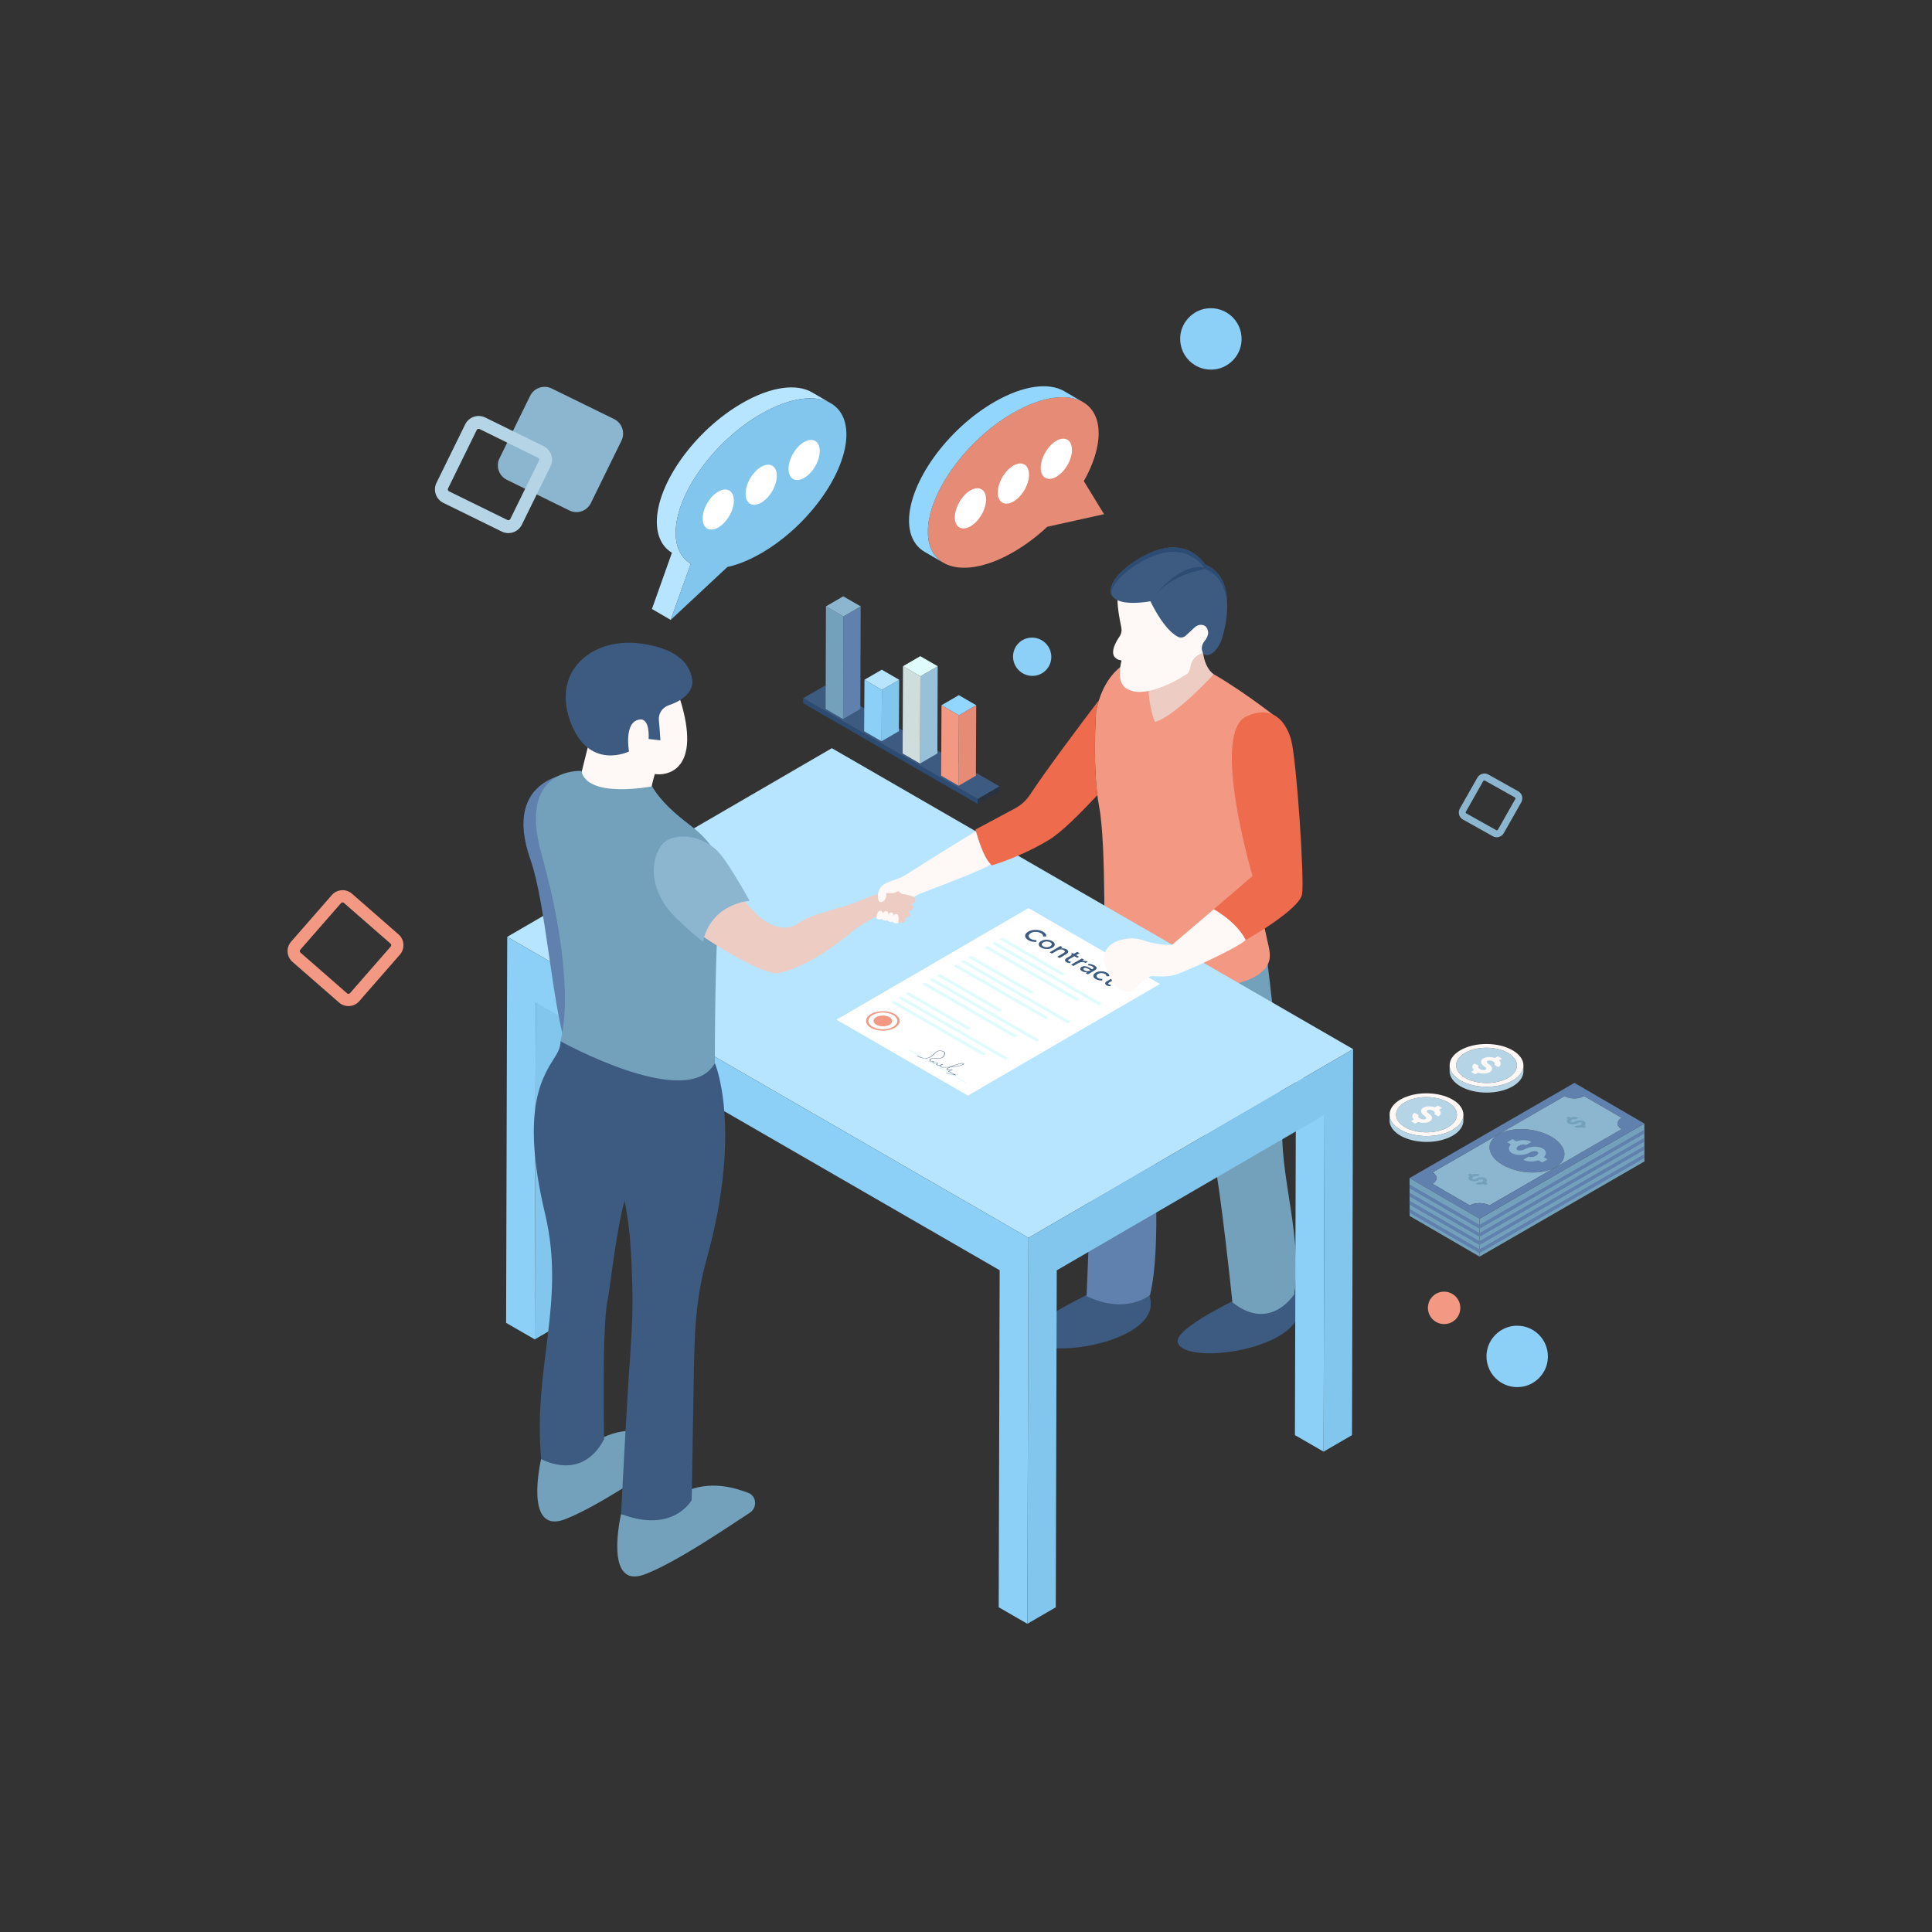 <svg id="SvgjsSvg1001" width="360" height="360" xmlns="http://www.w3.org/2000/svg" version="1.1" xmlns:xlink="http://www.w3.org/1999/xlink" xmlns:svgjs="http://svgjs.com/svgjs"><rect width="100%" height="100%" fill="#333333" stroke="none"/><defs id="SvgjsDefs1002"></defs><g id="SvgjsG1008"><svg xmlns="http://www.w3.org/2000/svg" enable-background="new 0 0 289.48 293.71" viewBox="0 0 289.48 293.71" width="360" height="360"><path fill="#3d5a80" d="M189.247 195.925c0 0-13.065 5.739-12.313 8.17 1.119 3.619 19.223 1.019 18.454-5.535C194.77 193.28 189.247 195.925 189.247 195.925zM166.669 195.18c0 0-13.065 5.739-12.313 8.17 1.119 3.619 19.223 1.019 18.455-5.535C172.192 192.535 166.669 195.18 166.669 195.18z" class="color3f528c svgShape"></path><path fill="#edcdc3" d="M182.411,102.502c0,0-1.759-1.005-1.69-4.572c0.069-3.567-9.167-0.96-9.167-0.96l-1.753,10.466
						l2.981,8.81L182.411,102.502z" class="coloredc3d2 svgShape"></path><path fill="#6081ad" d="M180.478,145.263l-13.681-3.679c-5.259,7.696-2.973,30.469-2.875,31.832
						c0.097,1.363-0.853,23.629-0.853,23.629c6.087,2.898,9.647-0.184,9.647-0.184c1.805-7.267,0.511-22.937,0.443-23.163
						C182.411,150.796,180.478,145.263,180.478,145.263z" class="color60ad88 svgShape"></path><path fill="#73a1bc" d="M176.934,142.9l7.391-5.792l6.168,8.629c0,0,2.388,18.759,2.316,26.34
						c-0.073,7.581,3.044,16.314,1.855,24.638c0,0-3.623,5.884-9.42,1.276c0,0-1.94-18.568-2.832-21.541
						C181.519,173.477,177.483,164.708,176.934,142.9z" class="color73bc9c svgShape"></path><path fill="#f29883" d="M192.809,109.746c0,0-5.24-4.255-10.398-7.244c0,0-5.905,6.431-8.935,7.244
						c0,0-1.491-2.897-0.983-9.901c0,0-6.091-0.355-7.969,8.172c0,0-0.639,8.914,0.461,14.631
						c1.099,5.717,0.735,23.307,0.735,23.307s9.013,3.518,19.64,3.665c0,0,5.133-0.807,5.545-3.946
						c0.283-2.157-1.824-4.877-1.31-14.728C190.109,121.094,192.809,109.746,192.809,109.746z" class="colorf283b5 svgShape"></path><path fill="#fef8f6" d="M168.098,96.73c0.271-0.399,0.35-0.893,0.249-1.365c-0.272-1.273-0.743-3.781-0.517-4.944
						c0.31-1.596,8.203-1.674,8.203-1.674l6.377,4.911l-0.924,4.345c0,0,0.275,0.773-1.339,1.522
						c-0.657,0.304-1.11,0.929-1.246,1.641c-0.092,0.483-0.229,0.967-0.423,1.161c-0.443,0.443-6.348,4.056-9.097,2.46
						c0,0-1.969-0.49-0.994-4.392C168.389,100.396,165.692,100.278,168.098,96.73z" class="colorf7d7e1 svgShape"></path><path fill="#3d5a80" d="M171.974,84.418c6.407-3.338,9.098,1.4,9.098,1.4c5.384,2.153,2.746,10.66,2.746,10.66
						c-0.646,2.799-2.584,3.715-3.069,2.746c-0.485-0.969,0.269-1.777,0.269-1.777c0.542-0.685,0.54-1.232,0.54-1.232
						c-0.062-0.881-0.503-1.16-0.928-1.217c-0.418-0.057-0.836,0.106-1.145,0.393l-1.326,1.234
						c-0.335,0.312-0.833,0.384-1.236,0.167c-2.226-1.195-4.142-5.379-4.142-5.379C164.114,92.807,165.568,87.756,171.974,84.418z" class="color3f528c svgShape"></path><path fill="#2d4c74" d="M181.073,86.482c0,0-2.692-4.739-9.099-1.398c-2.996,1.56-4.843,3.479-5.145,4.952
									c-0.271-1.516,1.664-3.803,5.145-5.619c6.407-3.337,9.099,1.402,9.099,1.402c2.85,1.141,3.434,4.044,3.369,6.543
									C184.382,90.032,183.669,87.52,181.073,86.482z" class="color2d3a74 svgShape"></path><path fill="#2d4c74" d="M181.634,86.436c0,0-5.803,0.489-8.852,4.976C172.782,91.412,177.18,84.937,181.634,86.436z" class="color2d3a74 svgShape"></path><g fill="#000000" class="color000 svgShape"><polygon fill="#82c5ed" points="83.66 146.128 83.502 201.109 79.182 203.619 79.34 148.638" class="color8294ed svgShape"></polygon><polygon fill="#8ccff7" points="199.257 165.705 199.1 220.686 194.743 218.171 194.9 163.189" class="color8ca8f7 svgShape"></polygon><polygon fill="#b7e4ff" points="203.588 159.493 154.237 188.173 74.993 142.422 124.344 113.742" class="colorb7ceff svgShape"></polygon><polygon fill="#82c5ed" points="203.587 159.494 203.42 218.176 199.1 220.686 199.247 169.463 158.536 193.122 158.389 244.345 154.068 246.855 154.237 188.173" class="color8294ed svgShape"></polygon><polygon fill="#8ccff7" points="154.237 188.173 154.068 246.855 149.712 244.339 149.858 193.104 79.329 152.384 79.183 203.619 74.825 201.104 74.993 142.422" class="color8ca8f7 svgShape"></polygon></g><g fill="#000000" class="color000 svgShape"><path fill="#fef8f6" d="M98.993,100.59c0,0-10.151,5.567-10.151,6.332c0.027,0.273-2.893,11.871-3.657,14.926
							c-1.283,4.967,12.28,6.85,11.543,2.975c-0.464-2.538,0.191-5.458,0.71-7.15c1.173,0.164,2.429-0.136,3.356-0.955
							C105.16,112.788,98.993,100.59,98.993,100.59z" class="colorf7d7e1 svgShape"></path><path fill="#3d5a80" d="M103.124,103.345c-0.414-2.757-2.683-4.793-7.746-5.506
							c-7.226-1.017-13.603,3.915-10.843,11.703c2.759,7.787,8.975,4.698,8.975,4.698s-0.85-4.638,1.69-4.861
							c1.538-0.133,1.291,2.963,1.291,2.963l1.792,0.206c-0.076-1.308-0.158-2.305-0.233-3.047
							c-0.103-1.022,0.532-1.961,1.506-2.289C102.485,106.229,103.309,104.57,103.124,103.345z" class="color3f528c svgShape"></path><path fill="#6081ad" d="M87.814,119.426c-1.647-0.574-2.269-1.107-2.51-1.951c0,0-11.306,0.36-6.764,13.254
						c2.291,6.502,3.171,21.125,5.414,28.576L87.814,119.426z" class="color60ad88 svgShape"></path><path fill="#73a1bc" d="M102.741 125.407c-2.124-1.603-4.383-3.566-5.727-5.863 0 0-9.818 1.93-10.75-2.342 0 0-9.787-.656-6.059 12.627 3.729 13.283 4.217 23.538 2.889 28.464 0 0 14.318 19.904 23.464 3.312 0 0-.02-20.633.834-24.517C108.138 133.697 108.292 129.597 102.741 125.407zM111.606 226.933c-1.787-.643-5.717-2.07-9.966-.002-8.24 4.016-9.335 3.231-9.335 3.231s-2.762 11.708 3.725 9.13c4.904-1.948 11.802-6.689 15.861-9.331C113.05 229.204 112.908 227.402 111.606 226.933zM99.451 218.569c-1.787-.643-5.717-2.07-9.966-.002-8.241 4.016-9.335 3.231-9.335 3.231s-2.762 11.708 3.725 9.13c4.904-1.948 11.802-6.689 15.861-9.331C100.895 220.84 100.753 219.037 99.451 218.569z" class="color73bc9c svgShape"></path><path fill="#3d5a80" d="M106.558,161.605c-4.036,7.494-23.464-3.313-23.464-3.313s0.094,0.87-0.65,2.085
						c-1.803,2.94-5.629,7.6-1.692,24.166c3.183,13.396-1.875,23.312-0.602,37.254c0,0,6.112,3.573,9.572-2.999
						c0,0-0.36-17.599,0.577-21.322c0.206-0.82,1.279-10.606,2.536-14.898c0.593,2.919,0.931,5.733,1.117,10.962
						c0.164,4.611,0.086,7.593-0.242,12.195c-0.643,9.014-1.404,24.426-1.404,24.426c7.948,3.047,10.73-2.115,10.73-2.115
						l0.317-18.659c0.12-6.554,0.209-11.651,1.959-17.967C110.829,171.505,106.558,161.605,106.558,161.605z" class="color3f528c svgShape"></path></g><g fill="#000000" class="color000 svgShape"><path fill="#ee6c4d" d="M164.524,108.016c0.125-0.566,0.27-1.087,0.429-1.578c-2.81,3.696-8.08,10.704-10.472,14.365
						c-0.576,0.882-1.369,1.6-2.298,2.097l-6.013,3.217c0,0,1.116,4.425,2.49,5.448c0,0,4.482-1.296,8.785-3.943
						c1.801-1.107,4.609-3.892,7.266-6.753C164.009,115.254,164.524,108.016,164.524,108.016z" class="colord363a1 svgShape"></path></g><g fill="#000000" class="color000 svgShape"><polygon fill="#ffffff" points="174.226 149.59 145.03 166.557 125.041 155.016 154.237 138.049" class="colorfff svgShape"></polygon><path fill="#3d5a80" d="M156.478 141.655c.337.195.491.427.471.7l-.483.013c-.004-.117-.032-.213-.089-.289-.05-.076-.138-.148-.263-.22-.219-.126-.471-.193-.761-.195-.29-.005-.545.056-.762.182-.217.126-.325.276-.324.445.001.17.101.314.304.431.125.072.256.123.387.151.134.027.296.042.486.047l-.005.274c-.479.014-.885-.072-1.213-.261-.325-.188-.491-.406-.499-.651-.005-.247.153-.462.473-.647.32-.186.693-.276 1.126-.274C155.76 141.363 156.144 141.462 156.478 141.655zM160.008 144.319c.184.107.278.226.279.359.004.132-.101.258-.316.382l-1.003.583-.347-.2.897-.521c.301-.175.328-.335.075-.482-.119-.069-.262-.105-.43-.112-.168-.004-.327.038-.479.126l-.885.514-.347-.2 1.636-.951.347.2-.298.173c.152-.027.311-.029.464-.005C159.762 144.209 159.896 144.254 160.008 144.319zM158.229 143.576c.004.189-.116.353-.349.489-.236.137-.519.207-.846.206-.33 0-.617-.072-.864-.215-.247-.143-.372-.308-.373-.5-.004-.189.116-.354.352-.491.233-.135.516-.206.842-.204.33 0 .617.072.864.214C158.103 143.219 158.228 143.385 158.229 143.576zM156.999 144.005c.196-.002.377-.049.535-.141.155-.09.235-.195.238-.308.003-.114-.073-.215-.223-.301-.15-.087-.325-.13-.524-.13-.196.002-.377.049-.532.139-.158.092-.239.197-.241.31.001.115.076.216.226.303C156.628 143.964 156.802 144.007 156.999 144.005M163.26 146.196l-.345.204-.019-.011c-.169-.097-.356-.141-.552-.124-.196.013-.389.074-.575.182l-.702.408-.347-.2 1.636-.951.347.2-.329.191c.159-.027.317-.032.479-.014C163.017 146.099 163.151 146.137 163.26 146.196zM164.598 147.138c.022.128-.067.253-.275.373l-1.055.613-.316-.182.217-.126c-.296.016-.561-.043-.789-.175-.172-.099-.263-.209-.279-.33-.016-.121.055-.227.216-.321.161-.094.342-.13.538-.106.199.022.402.092.608.211l.447.258.062-.036c.217-.126.204-.26-.04-.4-.15-.086-.365-.146-.642-.177l.061-.216c.355.025.664.11.917.256C164.463 146.891 164.573 147.012 164.598 147.138zM163.529 147.571l.14-.081-.391-.225c-.247-.143-.449-.17-.605-.079-.081.047-.111.101-.092.159.019.061.085.124.194.188.109.063.237.101.384.114C163.303 147.655 163.427 147.63 163.529 147.571M162.004 144.907l-.512.298.434.251-.276.16-.434-.251-.832.483c-.078.045-.118.094-.121.143-.006.05.029.099.101.141.075.043.184.063.324.061l-.102.222c-.23-.007-.421-.052-.568-.137-.147-.085-.222-.189-.226-.307-.001-.119.083-.229.254-.328l.822-.478-.206-.119.276-.16.206.119.512-.298L162.004 144.907zM168.108 148.431l-.512.298.431.249-.276.16-.431-.249-.832.483c-.078.045-.121.092-.124.141-.006.05.029.099.104.142.075.043.181.061.321.06l-.098.224c-.23-.007-.421-.052-.571-.139-.147-.085-.219-.188-.223-.305-.004-.121.083-.229.254-.328l.822-.478-.209-.121.276-.16.209.121.512-.298L168.108 148.431zM166.19 147.888c.247.143.369.314.373.51l-.454.029c-.02-.155-.101-.274-.245-.357-.144-.083-.315-.128-.518-.133-.202-.005-.376.034-.529.123-.149.087-.226.193-.225.312.001.123.076.227.232.317.153.088.368.13.645.128l-.02.247c-.399 0-.732-.074-.995-.225-.228-.132-.347-.29-.358-.476-.01-.186.11-.35.362-.496.248-.144.537-.215.868-.204C165.657 147.67 165.944 147.745 166.19 147.888z" class="color3f528c svgShape"></path><g fill="#000000" class="color000 svgShape"><polygon fill="#e0fbfc" points="159.778 148.029 159.329 148.289 149.828 142.804 150.276 142.543" class="colord9dfe8 svgShape"></polygon><polygon fill="#e0fbfc" points="155.027 150.79 154.571 151.054 145.07 145.569 145.525 145.304" class="colord9dfe8 svgShape"></polygon><polygon fill="#e0fbfc" points="150.275 153.551 149.82 153.816 140.319 148.33 140.774 148.066" class="colord9dfe8 svgShape"></polygon><polygon fill="#e0fbfc" points="160.662 155.332 160.207 155.596 143.958 146.215 144.413 145.95" class="colord9dfe8 svgShape"></polygon><path fill="#f29883" d="M133.096,154.627c0.553,0.319,0.563,0.837,0.007,1.16c-0.55,0.32-1.444,0.316-1.997-0.004
								c-0.553-0.32-0.563-0.837-0.013-1.157C131.649,154.304,132.543,154.308,133.096,154.627z" class="colorf283b5 svgShape"></path><polygon fill="#e0fbfc" points="155.904 158.097 155.456 158.357 139.207 148.976 139.655 148.715" class="colord9dfe8 svgShape"></polygon><path fill="#e0fbfc" d="M136.154,159.562l2.249,1.298c-0.114-0.01-0.229-0.029-0.342-0.058l-2.027-1.17
								L136.154,159.562z" class="colord9dfe8 svgShape"></path><polygon fill="#e0fbfc" points="151.153 160.858 150.704 161.119 134.455 151.737 134.904 151.477" class="colord9dfe8 svgShape"></polygon><path fill="#3d5a80" d="M143.224,163.417l0.013,0.029l-0.044,0.011c-0.134-0.017-0.266-0.038-0.396-0.061
								c-0.122-0.021-0.243-0.045-0.363-0.07c-0.239-0.051-0.473-0.111-0.701-0.177l-0.013-0.029l0.057-0.011
								c0.168,0.05,0.34,0.095,0.514,0.136c0.125,0.029,0.25,0.056,0.378,0.079c0.112,0.021,0.225,0.04,0.339,0.057
								c-0.26-0.111-0.509-0.237-0.742-0.371c-0.074-0.043-0.147-0.087-0.218-0.132l-0.013-0.015l0.019-0.018
								c0.114-0.059,0.24-0.11,0.367-0.154l-0.241,0.022c-0.12,0.004-0.241-0.022-0.317-0.066l-0.077-0.11
								c0-0.066,0.082-0.114,0.151-0.154c0.082-0.041,0.152-0.081,0.234-0.121c-0.266,0.015-0.533,0.022-0.805,0.019
								c-0.146-0.004-0.317-0.007-0.438-0.07c-0.01-0.005-0.019-0.01-0.028-0.015c-0.104-0.06-0.134-0.154-0.093-0.239l-0.234,0.026
								l-0.184-0.011c-0.025-0.007-0.046-0.016-0.065-0.027c-0.077-0.044-0.101-0.115-0.076-0.171l0.101-0.125l-0.311,0.018
								c-0.123-0.008-0.233-0.038-0.309-0.082c-0.03-0.017-0.054-0.037-0.072-0.057l-0.013-0.103l-0.127-0.007
								c-0.056-0.012-0.108-0.031-0.152-0.056c-0.051-0.029-0.091-0.067-0.115-0.113c-0.045-0.07-0.052-0.14-0.008-0.202
								c0.101-0.14,0.405-0.184,0.639-0.173l0.26,0.018c0.14,0.015,0.279,0.029,0.425,0.018c0.26-0.018,0.513-0.121,0.67-0.279
								c0.126-0.125,0.201-0.279,0.232-0.488l-0.02-0.143l-0.133-0.099c-0.134-0.07-0.35-0.151-0.572-0.139
								c-0.209,0.011-0.405,0.095-0.601,0.26c-0.082,0.077-0.158,0.158-0.24,0.235c-0.094,0.099-0.189,0.199-0.309,0.29
								c-0.177,0.139-0.468,0.316-0.86,0.36c-0.078,0.008-0.16,0.009-0.242,0.007c-0.097-0.003-0.195-0.014-0.294-0.031
								c-0.095-0.016-0.189-0.039-0.282-0.068c-0.147-0.049-0.287-0.112-0.432-0.196c-0.062-0.036-0.126-0.076-0.191-0.12
								l0.006-0.033l0.057,0.004c0.063,0.041,0.124,0.078,0.182,0.112c0.143,0.083,0.278,0.146,0.422,0.193
								c0.033,0.01,0.066,0.02,0.1,0.028c0.112,0.029,0.228,0.049,0.342,0.058c0.108,0.009,0.214,0.009,0.313-0.002
								c0.374-0.04,0.645-0.206,0.816-0.341c0.114-0.088,0.208-0.187,0.296-0.283c0.082-0.077,0.164-0.161,0.252-0.242
								c0.202-0.176,0.417-0.264,0.658-0.279c0.254-0.015,0.488,0.077,0.635,0.154l0.153,0.118l0.026,0.162
								c-0.031,0.217-0.106,0.378-0.238,0.507c-0.17,0.173-0.448,0.283-0.74,0.305c-0.146,0.011-0.298-0.004-0.45-0.018
								l-0.248-0.018c-0.203-0.007-0.475,0.026-0.557,0.147c-0.031,0.048-0.031,0.107,0.007,0.165
								c0.022,0.037,0.058,0.072,0.102,0.097c0.034,0.02,0.073,0.034,0.114,0.042h0.14l0.164-0.074l0.038,0.007l0.007,0.026
								l-0.152,0.081l0,0.096c0.011,0.017,0.03,0.033,0.054,0.047c0.059,0.034,0.152,0.058,0.251,0.063
								c0.133,0.004,0.266-0.015,0.399-0.033l0.044,0.004l0,0.029c-0.063,0.051-0.139,0.103-0.158,0.165l0.096,0.143l0.139,0.007
								c0.102,0,0.196-0.018,0.291-0.037c0.076-0.066,0.202-0.117,0.354-0.132l0.038,0.014l-0.006,0.026
								c-0.095,0.055-0.209,0.099-0.329,0.132l-0.019,0.018c-0.048,0.07-0.021,0.157,0.07,0.209
								c0.115,0.059,0.267,0.066,0.407,0.066c0.31,0.004,0.615-0.004,0.919-0.026c0.367-0.169,0.809-0.33,1.354-0.492
								c0.139-0.044,0.272-0.077,0.424-0.085c0.11-0.003,0.239,0.018,0.326,0.068c0.028,0.016,0.051,0.035,0.068,0.057l-0.006,0.026
								c-0.341,0.22-0.835,0.316-1.228,0.374c-0.304,0.044-0.602,0.077-0.906,0.099c-0.114,0.051-0.221,0.107-0.329,0.162
								l-0.132,0.121l0.051,0.074l0.26,0.055l0.228-0.022l0.26-0.026l0.045,0.018l-0.025,0.029c-0.203,0.051-0.38,0.117-0.544,0.198
								c0.057,0.035,0.114,0.07,0.173,0.104C142.595,163.131,142.903,163.281,143.224,163.417z M143.678,161.754
								c-0.481,0.147-0.886,0.286-1.227,0.441c0.254-0.022,0.507-0.051,0.754-0.085c0.38-0.059,0.848-0.147,1.171-0.349l-0.038-0.03
								c-0.07-0.04-0.178-0.059-0.267-0.051C143.943,161.681,143.817,161.717,143.678,161.754" class="color3f528c svgShape"></path><polygon fill="#e0fbfc" points="162.044 151.921 161.595 152.182 147.597 144.1 148.046 143.839" class="colord9dfe8 svgShape"></polygon><polygon fill="#e0fbfc" points="165.413 152.571 164.958 152.835 148.709 143.454 149.164 143.189" class="colord9dfe8 svgShape"></polygon><polygon fill="#e0fbfc" points="157.292 154.682 156.844 154.943 142.846 146.861 143.294 146.6" class="colord9dfe8 svgShape"></polygon><polygon fill="#e0fbfc" points="145.524 156.312 145.069 156.577 135.567 151.091 136.022 150.827" class="colord9dfe8 svgShape"></polygon><path fill="#f29883" d="M133.898,154.161c0.998,0.576,1.01,1.513,0.012,2.093c-0.992,0.577-2.615,0.577-3.614,0
								c-0.998-0.577-1.003-1.517-0.011-2.093C131.283,153.581,132.9,153.584,133.898,154.161z M130.55,156.107
								c0.859,0.496,2.259,0.499,3.113,0.004c0.859-0.499,0.848-1.311-0.01-1.806c-0.865-0.499-2.26-0.499-3.119,0
								C129.68,154.8,129.685,155.607,130.55,156.107" class="colorf283b5 svgShape"></path><polygon fill="#e0fbfc" points="152.541 157.443 152.086 157.708 138.088 149.626 138.543 149.362" class="colord9dfe8 svgShape"></polygon><polygon fill="#e0fbfc" points="147.789 160.205 147.334 160.469 133.337 152.387 133.792 152.123" class="colord9dfe8 svgShape"></polygon><path fill="#e0fbfc" d="M138.493 160.913l4.177 2.411c-.128-.024-.254-.05-.378-.079l-4.093-2.363C138.298 160.899 138.396 160.909 138.493 160.913zM142.797 163.397l2 1.155-.12.07-2.243-1.295C142.553 163.352 142.674 163.376 142.797 163.397z" class="colord9dfe8 svgShape"></path></g></g><g fill="#000000" class="color000 svgShape"><path fill="#edcdc3" d="M136.816,136.341l-1.941-1.572l-2.169,0.695l-0.356,0.107c-1.349,0.404-2.667,0.9-3.963,1.449
					c-2.629,1.113-6.861,1.768-9.235,3.376c-2.695,1.846-5.859-0.965-6.078-1.236c0,0-2.498-2.527-3.454-3.944
					c-1.259,1.575-1.559,1.367-3.429,2.384c-0.52,0.323-0.85,0.49-1.097,0.62c-0.88,0.891-1.945,1.565-3.011,2.242
					c4.375,3.316,12.189,8.018,14.318,7.439c0,0,4.49-0.69,11.412-6.576c0.566-0.469,3.072-1.912,3.072-1.912
					c2.163-0.048,3.51,0.887,3.51,0.887c1.625,0.004,1.057-0.756,0.985-0.844c0.04,0.042,0.287,0.268,0.71-0.116
					c0.425-0.386-0.14-0.809-0.237-0.877c0.067,0.036,0.367,0.162,0.754-0.271c0.44-0.491-0.316-0.744-0.316-0.744
					C137.562,137.228,136.816,136.341,136.816,136.341z" class="coloredc3d2 svgShape"></path><path fill="#fef8f6" d="M131.122,139.56c0,0,0.15,0.382,0.855,0.147c0,0,0.2,0.405,0.823,0.182
						c0,0,0.165,0.419,0.802,0.231c0,0,0.268,0.431,0.856,0.158c0,0,0.193-1.241-0.245-1.323c0,0-0.372-0.064-0.478,0.303
						c0,0,0.064-0.472-0.335-0.542s-0.455,0.54-0.455,0.54s0.111-0.803-0.388-0.737c0,0-0.355-0.021-0.446,0.419
						c0,0,0.015-0.511-0.451-0.478C131.193,138.493,131.122,139.56,131.122,139.56z" class="colorf7d7e1 svgShape"></path></g><g fill="#000000" class="color000 svgShape"><path fill="#8cb6cf" d="M111.848,136.95c-1.651-2.989-3.332-5.665-4.32-6.924c-2.661-3.391-7.797-3.707-9.288-1.251
						c-1.498,2.452-1.397,6.115,1.263,9.501c0.871,1.111,2.898,2.983,5.239,4.9C106.077,137.276,111.82,136.951,111.848,136.95z" class="color8ccfb1 svgShape"></path></g><path fill="#fef8f6" d="M146.234,126.356v-0.001l-5.345,3.29l-5.398,3.409c-0.287,0.181-0.756,0.417-1.51,0.667
				c-1.623,0.54-2.18,0.869-2.506,1.754c-0.231,0.628-0.099,1.201-0.003,1.481c0.04,0.116,0.151,0.192,0.274,0.186
				c1.025-0.053,0.866-1.412,0.866-1.412c0.97,0.169,1.469-0.047,1.687-0.199c0.085-0.059,0.199-0.049,0.271,0.025
				c0.151,0.157,0.413,0.38,0.678,0.383c0.411,0.004,1.568,0.403,1.568,0.403l0.927-0.484c0,0,9.254-3.444,10.762-4.426
				c0.001-0.011,0.001-0.015,0.002-0.026C147.39,130.357,146.471,127.232,146.234,126.356z" class="colorf7d7e1 svgShape"></path><g fill="#000000" class="color000 svgShape"><path fill="#fef8f6" d="M182.411,138.23l-6.344,5.41c0,0-2.046,0.136-4.523-0.739c-2.477-0.876-7.538,0.578-5.277,4.67
					c0,0,0.589,2.018,1.904,2.874c0.705,0.459,1.636,0.366,2.244-0.215c0.734-0.702,2.01-1.836,2.589-1.836
					c0.838,0,2.321,0.258,3.997-0.355c1.676-0.612,8.953-3.895,10.263-5.139C188.575,141.656,186.272,137.834,182.411,138.23z" class="colorf7d7e1 svgShape"></path><path fill="#ee6c4d" d="M182.411,138.23c0,0,3.421,1.84,4.855,4.67c0,0,8.2-4.595,8.569-6.988
					c0.365-2.39-0.843-20.303-1.652-23.361c0,0-1.335-6.203-6.814-3.639c-5.479,2.564,0.929,24.259,0.929,24.259L182.411,138.23z" class="colord363a1 svgShape"></path></g><g fill="#000000" class="color000 svgShape"><polygon fill="#293241" points="149.828 119.539 149.828 120.3 146.519 122.223 146.519 121.462" class="color233163 svgShape"></polygon><polygon fill="#2d4c74" points="146.519 121.462 146.519 122.223 119.987 106.905 119.987 106.144" class="color2d3a74 svgShape"></polygon><polygon fill="#3d5a80" points="149.828 119.539 146.519 121.462 119.987 106.144 123.296 104.221" class="color3f528c svgShape"></polygon><g fill="#000000" class="color000 svgShape"><polygon fill="#6081ad" points="128.727 92.183 128.676 107.782 126.046 109.31 126.097 93.711" class="color60ad88 svgShape"></polygon><polygon fill="#73a1bc" points="126.097 93.711 126.046 109.31 123.399 107.782 123.45 92.183" class="color73bc9c svgShape"></polygon><polygon fill="#8cb6cf" points="128.727 92.183 126.097 93.711 123.45 92.183 126.08 90.654" class="color8ccfb1 svgShape"></polygon><polygon fill="#82c5ed" points="134.583 103.34 134.532 111.162 131.902 112.691 131.953 104.869" class="color8294ed svgShape"></polygon><polygon fill="#8ccff7" points="131.953 104.869 131.902 112.691 129.255 111.162 129.305 103.34" class="color8ca8f7 svgShape"></polygon><polygon fill="#b7e4ff" points="134.583 103.34 131.953 104.869 129.305 103.34 131.935 101.812" class="colorb7ceff svgShape"></polygon><g fill="#000000" class="color000 svgShape"><polygon fill="#98c1d9" points="140.438 101.283 140.387 114.543 137.757 116.071 137.808 102.811" class="colorbcc2cc svgShape"></polygon><polygon fill="#d0dddd" points="137.808 102.811 137.757 116.071 135.11 114.543 135.161 101.283" class="colord0d5dd svgShape"></polygon><polygon fill="#e0fbfc" points="140.438 101.283 137.808 102.811 135.161 101.283 137.791 99.755" class="colord9dfe8 svgShape"></polygon></g><g fill="#000000" class="color000 svgShape"><polygon fill="#e58b76" points="146.294 107.208 146.243 117.924 143.613 119.452 143.664 108.736" class="colore576ad svgShape"></polygon><polygon fill="#f29883" points="143.664 108.736 143.613 119.452 140.966 117.924 141.016 107.208" class="colorf283b5 svgShape"></polygon><polygon fill="#93d6fd" points="146.294 107.208 143.664 108.736 141.016 107.208 143.646 105.68" class="colorfd93bf svgShape"></polygon></g></g></g><g fill="#000000" class="color000 svgShape"><polygon fill="#73a1bc" points="222.805 185.273 222.818 191.035 247.879 176.566 247.866 170.804" class="color73bc9c svgShape"></polygon><path fill="#6081ad" d="M234.346,177.466c-2.041,1.18-5.648,1.006-8.027-0.377c-2.389-1.383-2.669-3.472-0.619-4.652
									c2.04-1.18,5.638-1.015,8.027,0.377C236.115,174.197,236.396,176.286,234.346,177.466z" class="color60ad88 svgShape"></path><path fill="#8cb6cf" d="M234.346,177.466l-10.038,5.792c-0.822-0.474-2.156-0.474-2.978,0l-5.686-3.297
									c0.822-0.474,0.832-1.248,0.019-1.731l10.038-5.793c-2.05,1.18-1.77,3.269,0.619,4.652
									C228.698,178.471,232.305,178.645,234.346,177.466z" class="color8ccfb1 svgShape"></path><path fill="#6081ad" d="M247.866,170.804l-25.062,14.469l-10.632-6.179l25.062-14.469L247.866,170.804z
									 M221.328,183.262c0.825-0.476,2.161-0.479,2.981-0.003l20.081-11.594c-0.819-0.476-0.815-1.248,0.01-1.724l-5.683-3.303
									c-0.825,0.476-2.157,0.476-2.976,0l-10.043,5.798l-10.038,5.795c0.82,0.476,0.811,1.25-0.014,1.727L221.328,183.262
									L221.328,183.262z" class="color60ad88 svgShape"></path><path fill="#8cb6cf" d="M244.393,171.663l-10.048,5.802c2.05-1.18,1.77-3.269-0.619-4.652
									c-2.389-1.393-5.986-1.557-8.027-0.377l10.038-5.793c0.822,0.474,2.157,0.474,2.979,0l5.686,3.298
									C243.571,170.416,243.571,171.189,244.393,171.663z" class="color8ccfb1 svgShape"></path><polygon fill="#73a1bc" points="212.173 179.095 212.186 184.856 222.818 191.035 222.805 185.273" class="color73bc9c svgShape"></polygon><g fill="#000000" class="color000 svgShape"><path fill="#8cb6cf" d="M232.414,174.594c0.581,0.335,0.621,0.88,0.16,1.324l0.578,0.334l-0.814,0.473l-0.578-0.334
							c-0.766,0.268-1.708,0.249-2.289-0.087l0.817-0.475c0.244,0.141,0.751,0.085,1.106-0.121c0.357-0.207,0.449-0.5,0.205-0.641
							c-0.246-0.142-0.749-0.087-1.106,0.121c-0.812,0.472-2.043,0.526-2.747,0.119c-0.578-0.334-0.613-0.878-0.155-1.324
							l-0.581-0.335l0.814-0.473l0.581,0.335c0.769-0.267,1.706-0.247,2.284,0.087l-0.817,0.474
							c-0.244-0.141-0.749-0.087-1.106,0.121c-0.355,0.206-0.449,0.5-0.205,0.641c0.246,0.142,0.753,0.087,1.108-0.119
							C230.482,174.243,231.713,174.189,232.414,174.594z" class="color8ccfb1 svgShape"></path></g><g fill="#000000" class="color000 svgShape"><path fill="#73a1bc" d="M238.687,170.447c0.293,0.169,0.313,0.443,0.08,0.667l0.291,0.168l-0.41,0.238l-0.291-0.168
							c-0.386,0.135-0.861,0.125-1.154-0.044l0.411-0.239c0.123,0.071,0.378,0.043,0.557-0.061c0.18-0.105,0.226-0.252,0.103-0.323
							c-0.124-0.072-0.377-0.044-0.557,0.061c-0.409,0.238-1.03,0.265-1.384,0.06c-0.292-0.168-0.309-0.442-0.078-0.667
							l-0.293-0.169l0.41-0.238l0.293,0.169c0.387-0.135,0.86-0.125,1.151,0.044l-0.411,0.239c-0.123-0.071-0.377-0.044-0.557,0.061
							c-0.179,0.104-0.226,0.252-0.103,0.323c0.124,0.072,0.38,0.044,0.558-0.06C237.713,170.27,238.333,170.243,238.687,170.447z" class="color73bc9c svgShape"></path></g><g fill="#000000" class="color000 svgShape"><path fill="#73a1bc" d="M223.711,179.094c0.293,0.169,0.313,0.443,0.08,0.667l0.291,0.168l-0.41,0.238L223.381,180
							c-0.386,0.135-0.861,0.125-1.154-0.044l0.411-0.239c0.123,0.071,0.378,0.043,0.557-0.061c0.18-0.105,0.226-0.252,0.103-0.323
							c-0.124-0.072-0.377-0.044-0.557,0.061c-0.409,0.238-1.03,0.265-1.384,0.06c-0.292-0.168-0.309-0.443-0.078-0.667
							l-0.293-0.169l0.41-0.238l0.293,0.169c0.387-0.135,0.86-0.125,1.151,0.044l-0.411,0.239c-0.123-0.071-0.377-0.044-0.557,0.061
							c-0.179,0.104-0.226,0.252-0.103,0.323c0.124,0.072,0.38,0.044,0.558-0.06C222.737,178.917,223.357,178.89,223.711,179.094z" class="color73bc9c svgShape"></path></g><g fill="#000000" class="color000 svgShape"><polygon fill="#6081ad" points="222.817 190.505 247.878 176.036 247.877 175.441 222.815 189.911" class="color60ad88 svgShape"></polygon><polygon fill="#6081ad" points="222.814 189.271 247.875 174.802 247.874 174.208 222.812 188.677" class="color60ad88 svgShape"></polygon><polygon fill="#6081ad" points="222.81 187.444 222.811 188.038 247.873 173.569 247.871 172.975" class="color60ad88 svgShape"></polygon><polygon fill="#6081ad" points="247.868 171.741 222.807 186.211 222.808 186.805 247.87 172.335" class="color60ad88 svgShape"></polygon></g><g fill="#000000" class="color000 svgShape"><polygon fill="#6081ad" points="222.797 190.505 212.163 184.365 212.164 183.771 222.798 189.911" class="color60ad88 svgShape"></polygon><polygon fill="#6081ad" points="222.8 189.271 212.166 183.132 212.167 182.538 222.801 188.677" class="color60ad88 svgShape"></polygon><polygon fill="#6081ad" points="222.804 187.444 222.803 188.038 212.169 181.898 212.17 181.304" class="color60ad88 svgShape"></polygon><polygon fill="#6081ad" points="212.173 180.071 222.807 186.211 222.805 186.805 212.171 180.665" class="color60ad88 svgShape"></polygon></g><g fill="#000000" class="color000 svgShape"><path fill="#b5d5e7" d="M227.132,160.068c1.812,1.046,1.822,2.742,0.021,3.788c-1.8,1.046-4.728,1.046-6.54,0
											c-1.812-1.046-1.821-2.742-0.021-3.788C222.393,159.022,225.32,159.022,227.132,160.068z" class="colore7b8b5 svgShape"></path><path fill="#b5d5e7" d="M229.485,161.979l-0.003,0.89c-0.002,0.827-0.546,1.652-1.631,2.282
											c-2.184,1.269-5.737,1.269-7.936,0c-1.106-0.639-1.659-1.477-1.657-2.314l0.002-0.89c-0.002,0.837,0.55,1.676,1.657,2.314
											c2.199,1.269,5.752,1.269,7.936,0C228.939,163.63,229.482,162.805,229.485,161.979z" class="colore7b8b5 svgShape"></path><path fill="#fef8f6" d="M227.828,159.664c2.199,1.27,2.21,3.327,0.026,4.597c-2.184,1.27-5.737,1.27-7.936,0
											c-2.199-1.27-2.21-3.327-0.026-4.597C222.076,158.395,225.63,158.395,227.828,159.664z M220.614,163.857
											c1.812,1.046,4.74,1.046,6.54,0c1.8-1.046,1.79-2.742-0.021-3.788c-1.812-1.046-4.74-1.046-6.54,0
											C218.792,161.115,218.802,162.811,220.614,163.857L220.614,163.857z" class="colorf7d7e1 svgShape"></path><g fill="#000000" class="color000 svgShape"><path fill="#fef8f6" d="M226.231,160.947l-0.447,0.259c0.36,0.342,0.333,0.761-0.109,1.018l-0.632-0.365
										c0.187-0.109,0.115-0.335-0.162-0.495c-0.275-0.159-0.67-0.202-0.857-0.093c-0.189,0.11-0.113,0.338,0.163,0.497
										c0.629,0.363,0.705,0.912,0.167,1.225c-0.443,0.257-1.167,0.275-1.759,0.067l-0.445,0.258l-0.632-0.365l0.445-0.258
										c-0.361-0.343-0.336-0.764,0.107-1.021l0.632,0.365c-0.185,0.108-0.109,0.336,0.166,0.495
										c0.277,0.16,0.668,0.201,0.853,0.094c0.189-0.11,0.115-0.335-0.162-0.495c-0.631-0.364-0.705-0.914-0.167-1.227
										c0.441-0.257,1.167-0.273,1.76-0.064l0.447-0.26L226.231,160.947z" class="colorf7d7e1 svgShape"></path></g></g><g fill="#000000" class="color000 svgShape"><path fill="#b5d5e7" d="M218.005,167.566c1.812,1.046,1.822,2.742,0.021,3.788c-1.8,1.046-4.728,1.046-6.54,0
											c-1.812-1.046-1.821-2.742-0.021-3.788C213.266,166.519,216.194,166.519,218.005,167.566z" class="colore7b8b5 svgShape"></path><path fill="#b5d5e7" d="M220.358,169.476l-0.003,0.89c-0.002,0.827-0.546,1.652-1.631,2.283
											c-2.184,1.269-5.737,1.269-7.936,0c-1.107-0.639-1.659-1.477-1.657-2.314l0.003-0.89c-0.002,0.837,0.55,1.676,1.657,2.314
											c2.199,1.269,5.752,1.269,7.936,0C219.812,171.127,220.356,170.302,220.358,169.476z" class="colore7b8b5 svgShape"></path><path fill="#fef8f6" d="M218.701,167.161c2.199,1.269,2.21,3.327,0.026,4.597c-2.184,1.269-5.737,1.269-7.936,0
											c-2.199-1.269-2.21-3.327-0.026-4.597C212.95,165.892,216.503,165.892,218.701,167.161z M211.487,171.354
											c1.812,1.046,4.74,1.046,6.54,0c1.8-1.046,1.791-2.742-0.021-3.788c-1.812-1.046-4.74-1.046-6.54,0
											C209.665,168.612,209.675,170.308,211.487,171.354L211.487,171.354z" class="colorf7d7e1 svgShape"></path><g fill="#000000" class="color000 svgShape"><path fill="#fef8f6" d="M217.104,168.444l-0.446,0.259c0.36,0.342,0.332,0.762-0.109,1.018l-0.632-0.365
										c0.187-0.109,0.115-0.335-0.163-0.495c-0.275-0.159-0.67-0.202-0.857-0.093c-0.189,0.11-0.113,0.338,0.163,0.497
										c0.629,0.363,0.705,0.912,0.167,1.225c-0.443,0.258-1.167,0.275-1.759,0.067l-0.445,0.258l-0.632-0.365l0.445-0.259
										c-0.361-0.343-0.336-0.763,0.107-1.021l0.632,0.365c-0.185,0.108-0.109,0.336,0.166,0.495
										c0.277,0.16,0.668,0.201,0.853,0.094c0.189-0.11,0.115-0.335-0.162-0.495c-0.631-0.364-0.705-0.914-0.167-1.227
										c0.441-0.257,1.167-0.273,1.761-0.064l0.446-0.26L217.104,168.444z" class="colorf7d7e1 svgShape"></path></g></g></g><g fill="#000000" class="color000 svgShape"><path fill="#e58b76" d="M151.897,62.769c-7.174,4.142-12.972,12.224-12.956,18.069c0.017,5.845,5.842,7.226,13.016,3.084
				c1.828-1.055,3.569-2.368,5.137-3.839l8.632-1.917l-3.072-5.024c1.435-2.546,2.257-5.075,2.251-7.294
				C164.888,60.003,159.063,58.632,151.897,62.769z" class="colore576ad svgShape"></path><path fill="#93d6fd" d="M138.943,80.845c-0.013-5.848,5.78-13.937,12.952-18.07c4.403-2.539,8.292-3.012,10.642-1.634
				l-2.85-1.661c-2.364-1.378-6.253-0.905-10.642,1.634c-7.171,4.133-12.979,12.222-12.965,18.07
				c0.014,2.255,0.891,3.849,2.377,4.713l2.85,1.662C139.821,84.695,138.943,83.101,138.943,80.845z" class="colorfd93bf svgShape"></path><path fill="#ffffff" d="M145.414 74.55c-1.311.757-2.376 2.602-2.372 4.109.004 1.506 1.077 2.108 2.388 1.351 1.311-.757 2.368-2.588 2.364-4.094C147.788 74.41 146.724 73.794 145.414 74.55zM151.941 70.782c-1.311.757-2.376 2.602-2.372 4.109.004 1.506 1.077 2.107 2.388 1.351 1.311-.757 2.368-2.588 2.363-4.094C154.316 70.641 153.252 70.025 151.941 70.782zM158.469 67.013c-1.311.757-2.376 2.602-2.372 4.109.004 1.506 1.077 2.107 2.388 1.351 1.311-.757 2.368-2.588 2.364-4.094C160.843 66.873 159.779 66.257 158.469 67.013z" class="colorfff svgShape"></path></g><g fill="#000000" class="color000 svgShape"><path fill="#b7e4ff" d="M96.995,92.58l2.85,1.661l3.052-8.549c-1.445-0.878-2.296-2.458-2.296-4.673
				c-0.013-5.848,5.794-13.938,12.952-18.07c4.403-2.539,8.292-3.012,10.642-1.634l-2.85-1.662
				c-2.364-1.377-6.253-0.905-10.642,1.635c-7.171,4.133-12.979,12.222-12.965,18.07c0.013,2.215,0.851,3.795,2.296,4.673
				L96.995,92.58z" class="colorb7ceff svgShape"></path><path fill="#82c5ed" d="M113.554,62.946c-7.166,4.137-12.972,12.224-12.956,18.069c0.006,2.22,0.849,3.798,2.293,4.67
				l-3.042,8.555l8.614-8.04c1.571-0.342,3.322-1.045,5.15-2.1c7.174-4.142,12.964-12.229,12.947-18.075
				C126.545,60.18,120.728,58.804,113.554,62.946z" class="color8294ed svgShape"></path><path fill="#ffffff" d="M113.598 70.969c-1.311.757-2.368 2.588-2.364 4.094.004 1.506 1.068 2.112 2.379 1.355 1.311-.757 2.368-2.588 2.364-4.093C115.973 70.819 114.909 70.212 113.598 70.969zM107.071 74.738c-1.311.757-2.368 2.588-2.364 4.094.004 1.506 1.068 2.112 2.379 1.355 1.311-.757 2.368-2.588 2.363-4.093C109.445 74.587 108.381 73.981 107.071 74.738zM120.126 67.2c-1.311.757-2.368 2.588-2.364 4.094.004 1.506 1.068 2.112 2.379 1.355 1.311-.757 2.368-2.588 2.364-4.093C122.5 67.05 121.436 66.444 120.126 67.2z" class="colorfff svgShape"></path></g><g fill="#000000" class="color000 svgShape"><path fill="#8cb6cf" d="M74.932,72.94l9.51,4.66c1.205,0.603,2.663,0.095,3.265-1.109l4.66-9.51
				c0.586-1.205,0.095-2.663-1.109-3.265l-9.51-4.66c-1.205-0.587-2.663-0.095-3.265,1.109l-4.66,9.51
				C73.221,70.88,73.728,72.338,74.932,72.94z" class="color8ccfb1 svgShape"></path><path fill="#b5d5e7" d="M64.242,73.395l4.36-8.88c0.554-1.129,1.924-1.597,3.053-1.042l8.88,4.36
				c1.129,0.554,1.597,1.924,1.042,3.053l-4.36,8.88c-0.554,1.129-1.924,1.597-3.053,1.042l-8.88-4.36
				C64.155,75.894,63.687,74.524,64.242,73.395z M70.793,65.227c-0.161-0.079-0.357-0.012-0.436,0.149l-4.36,8.88
				c-0.079,0.161-0.012,0.357,0.149,0.436l8.88,4.36c0.161,0.079,0.357,0.012,0.436-0.149l4.36-8.88
				c0.079-0.161,0.012-0.357-0.149-0.436L70.793,65.227z" class="colore7b8b5 svgShape"></path><path fill="#8cb6cf" d="M220.264,124.574l4.572,2.561c0.581,0.326,1.329,0.107,1.666-0.488l2.652-4.674
			c0.337-0.594,0.139-1.343-0.443-1.669l-4.572-2.561c-0.582-0.326-1.329-0.107-1.666,0.488l-2.652,4.675
			C219.484,123.499,219.683,124.248,220.264,124.574z M220.725,123.411l2.652-4.675c0.048-0.085,0.155-0.116,0.238-0.07l4.572,2.561
			c0.083,0.047,0.111,0.153,0.063,0.238l-2.652,4.675c-0.048,0.085-0.155,0.116-0.238,0.07l-4.572-2.561
			C220.705,123.603,220.677,123.496,220.725,123.411z" class="color8ccfb1 svgShape"></path><path fill="#f29883" d="M42.136,143.16l6.193-7.089c0.787-0.902,2.162-0.994,3.063-0.207l7.089,6.192
				c0.901,0.787,0.994,2.161,0.207,3.063l-6.192,7.089c-0.787,0.902-2.162,0.994-3.063,0.207l-7.089-6.192
				C41.441,145.436,41.348,144.062,42.136,143.16z M50.167,137.265c-0.129-0.113-0.325-0.099-0.438,0.03l-6.192,7.089
				c-0.113,0.129-0.099,0.325,0.029,0.438l7.089,6.192c0.129,0.113,0.325,0.099,0.438-0.03l6.192-7.089
				c0.112-0.129,0.099-0.325-0.029-0.438L50.167,137.265z" class="colorf283b5 svgShape"></path><path fill="#8ccff7" d="M223.923 205.47c-.483 3.155 2.195 5.834 5.351 5.351 1.966-.301 3.573-1.908 3.874-3.874.483-3.155-2.195-5.834-5.351-5.351C225.831 201.897 224.224 203.504 223.923 205.47zM177.356 50.786c-.483 3.155 2.195 5.834 5.351 5.351 1.966-.301 3.573-1.908 3.874-3.874.483-3.155-2.195-5.834-5.351-5.351C179.264 47.213 177.657 48.82 177.356 50.786z" class="color8ca8f7 svgShape"></path><ellipse cx="154.803" cy="99.842" fill="#8ccff7" rx="2.894" ry="2.924" transform="rotate(-45.001 154.802 99.844)" class="color8ca8f7 svgShape"></ellipse><path fill="#f29883" d="M215.034,198.213c-0.442,1.835,1.169,3.447,3.005,3.005c0.863-0.208,1.57-0.915,1.778-1.778
			c0.442-1.835-1.169-3.447-3.005-3.005C215.95,196.643,215.242,197.35,215.034,198.213z" class="colorf283b5 svgShape"></path></g></svg></g></svg>